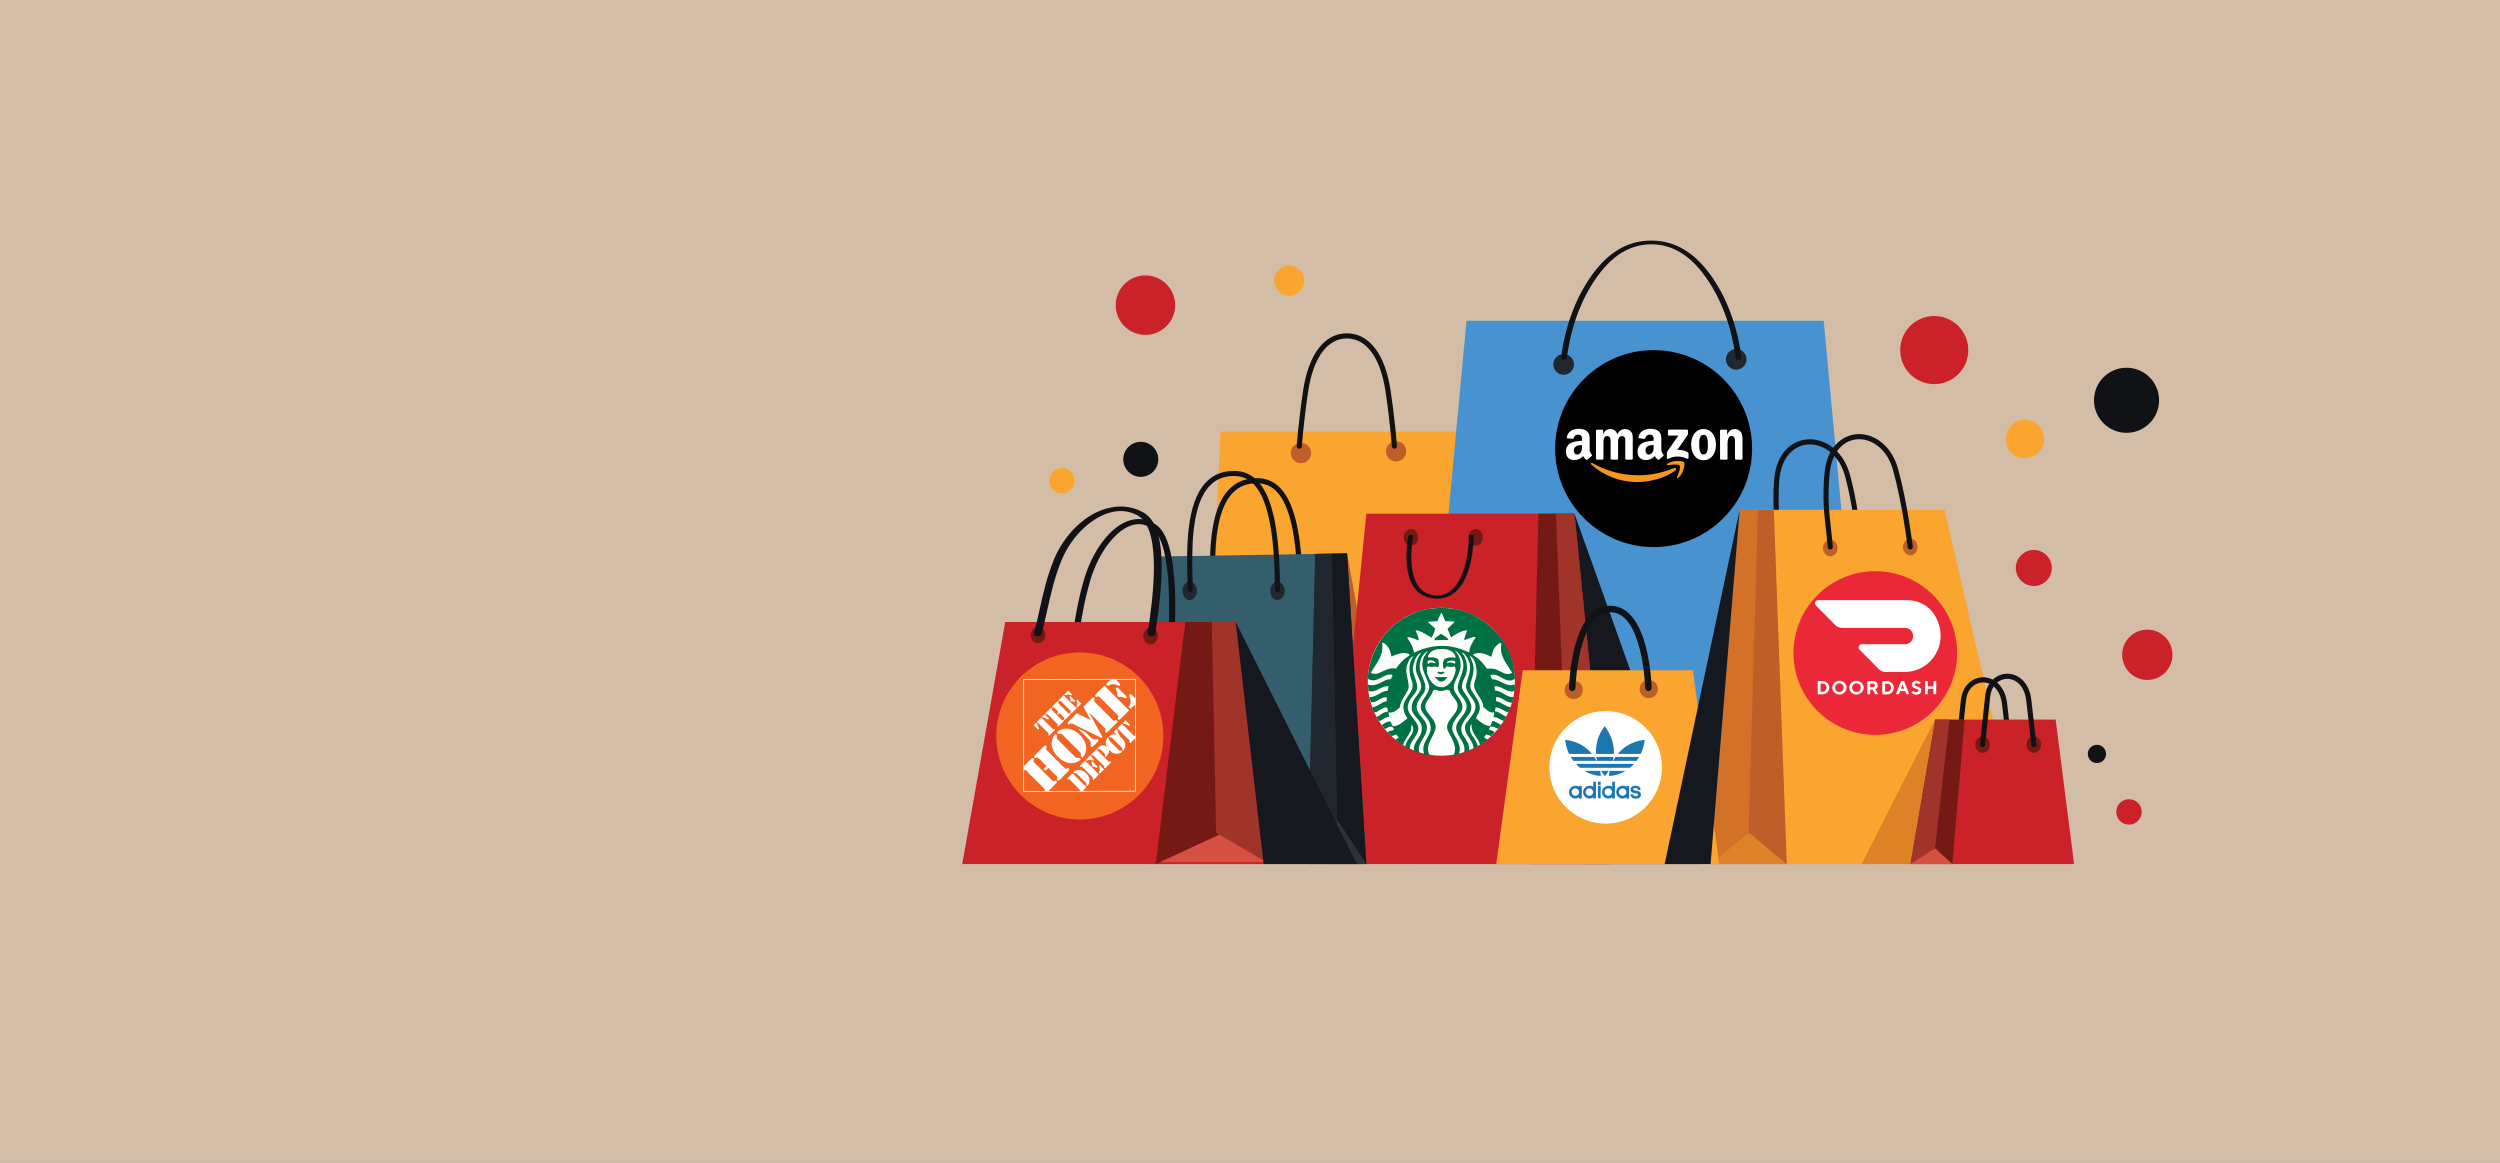 <?xml version="1.0" encoding="UTF-8"?><svg id="Layer_1" xmlns="http://www.w3.org/2000/svg" width="2347.3" height="1091.9" xmlns:xlink="http://www.w3.org/1999/xlink" viewBox="0 0 2347.3 1091.9"><rect x="0" y="0" width="2347.3" height="1091.9" fill="#808080" stroke="none"/><defs><style>.cls-1,.cls-2,.cls-3{fill:none;}.cls-4{fill:#15181e;}.cls-5{opacity:.99;}.cls-5,.cls-6,.cls-7{isolation:isolate;}.cls-8{fill:#4792cf;}.cls-9{fill:#751914;}.cls-10{fill:#21272e;}.cls-6{fill:#f7d8b8;opacity:.7;}.cls-11{fill:#f7981d;}.cls-12{fill:#f16422;}.cls-13{fill:#cb2128;}.cls-14{fill:#1c77b1;fill-rule:evenodd;}.cls-15{fill:#2c323b;}.cls-7{fill:#ea2838;}.cls-2{stroke-width:.7px;}.cls-2,.cls-3{stroke:#fff;stroke-miterlimit:10;}.cls-3{stroke-width:.67px;}.cls-16{fill:#fff;}.cls-17{fill:#101215;}.cls-18{fill:#dd8227;}.cls-19{fill:#be5e28;}.cls-20{fill:#f9a52f;}.cls-21{fill:#d65042;}.cls-22{fill:#007142;}.cls-23{fill:#a0332a;}.cls-24{fill:#d37128;}.cls-25{fill:#355e6d;}.cls-26{clip-path:url(#clippath);}</style><clipPath id="clippath"><rect class="cls-1" x="1347.62" y="629.49" width="11.47" height="4.71"/></clipPath></defs><g id="Layer_1-2"><rect class="cls-6" width="2347.3" height="1091.9"/><circle class="cls-16" cx="1506.9" cy="721.3" r="55.6"/><path class="cls-14" d="M1492.3,747.2c-1.9,0-3.5-1.6-3.5-3.5h0c0-1.9,1.6-3.5,3.5-3.5h0c1.9,0,3.5,1.6,3.5,3.5h0c0,1.9-1.6,3.5-3.5,3.5h0ZM1479.1,747.2c-2,0-3.5-1.6-3.5-3.5s1.6-3.5,3.5-3.5,3.5,1.6,3.5,3.5-1.6,3.5-3.5,3.5h0ZM1523.5,747.2c-2,0-3.5-1.6-3.5-3.5s1.6-3.5,3.5-3.5,3.5,1.6,3.5,3.5-1.6,3.5-3.5,3.5h0ZM1510.1,747.2c-1.9,0-3.5-1.6-3.5-3.5h0c0-1.9,1.6-3.5,3.5-3.5h0c2,0,3.5,1.6,3.5,3.5h0c0,1.9-1.6,3.5-3.5,3.5h0ZM1495.9,748.6c-1,.8-2.3,1.2-3.5,1.2-3.3,0-6-2.7-6-6s2.7-6,6-6,2.5.4,3.5,1.2v-5h2.6v15.7h-2.6v-1.1h0ZM1537.8,741.6c-.1-1-.9-1.7-2.2-1.7s-2.1.2-2.1,1.1c0,1.3,2.2,1.4,2.7,1.4,3.5.3,4.5,1.9,4.5,3.7s-.7,2.3-1.6,3c-.8.6-2.5.8-3.5.8-2.3,0-4.6-1.3-4.9-4.1h2.6c.1,1.3,1.5,1.8,2.3,1.8,1.4,0,2.5-.6,2.5-1.3,0-1.1-1-1.4-2.6-1.5-.9,0-2.5-.4-3.2-1-.8-.6-1.4-1.3-1.4-2.4,0-2.1,1.6-3.7,4.8-3.7,2.7,0,4.7,1.6,4.7,3.9h-2.6ZM1482.6,748.6c-1,.8-2.3,1.2-3.5,1.2-3.3,0-6-2.7-6-6s2.7-6,6-6,2.5.4,3.5,1.2v-1.1h2.6v11.9h-2.6v-1.2h0ZM1502.9,736.9v-3h-2.6v3h2.6ZM1502.9,749.6v-11.9h-2.6v11.9h2.6ZM1527,748.6c-1,.7-2.2,1.2-3.5,1.2-3.3,0-6-2.7-6-6s2.7-6,6-6,2.6.4,3.5,1.2v-1.1h2.6v11.9h-2.6v-1.1h0v-.1h0ZM1513.7,748.6c-1,.7-2.2,1.2-3.5,1.2-3.3,0-6-2.7-6-6s2.7-6,6-6,2.6.4,3.5,1.2v-5h2.6v15.7h-2.6v-1.1h0Z"/><path class="cls-14" d="M1515.3,707.9c.4-8.3-2-17.3-8.6-26.1-6.4,8.3-8.7,17.6-8.1,26.1h16.7Z"/><path class="cls-14" d="M1499.5,714.4c-.3-1.2-.5-2.5-.7-3.7h16.2c-.2,1.2-.4,2.5-.7,3.7h-14.8Z"/><path class="cls-14" d="M1503.3,723.8c1,1.7,2.2,3.4,3.6,4.9,1.3-1.5,2.5-3.1,3.6-4.9h-7.2Z"/><path class="cls-14" d="M1540.5,707.9c1.9-3.9,3.2-8.3,3.8-13.2-11,.9-19.6,6.3-25.4,13.2h21.6Z"/><path class="cls-14" d="M1539,710.7c-.8,1.3-1.6,2.5-2.4,3.7h-22c.7-1.3,1.4-2.6,2.2-3.7h22.2Z"/><path class="cls-14" d="M1530.4,720.9c1.4-1.1,2.7-2.4,3.9-3.7h-54.7c1.2,1.3,2.6,2.6,4,3.7h46.8,0Z"/><path class="cls-14" d="M1511.3,723.8c-.3,1.6-.5,3.2-.6,4.8,5.2-.2,10.7-1.8,15.6-4.8h-15Z"/><path class="cls-14" d="M1474.7,710.7c.8,1.3,1.6,2.5,2.5,3.7h21.9c-.6-1.3-1.4-2.5-2.2-3.7h-22.2Z"/><path class="cls-14" d="M1487.5,723.8c4.9,2.9,10.3,4.5,15.5,4.8,0-1.6-.2-3.2-.5-4.8h-15Z"/><path class="cls-14" d="M1494.8,707.9c-5.7-6.9-14.3-12.3-25.3-13.2.6,4.6,1.8,9,3.7,13.2h21.6Z"/></g><polygon class="cls-20" points="1412.54 805.47 1127.46 805.47 1146.02 405.2 1393.97 405.2 1412.54 805.47"/><polygon class="cls-19" points="1264.75 519.62 1220.86 624.95 1300.83 634.94 1279.48 599.62 1264.75 519.62"/><path class="cls-19" d="M1231.06,425.37c0,5.27-4.27,9.54-9.54,9.54s-9.54-4.27-9.54-9.54,4.27-9.54,9.54-9.54,9.54,4.27,9.54,9.54"/><path class="cls-19" d="M1320.36,423.77c0,5.27-4.27,9.54-9.54,9.54s-9.54-4.27-9.54-9.54,4.27-9.54,9.54-9.54,9.54,4.27,9.54,9.54"/><path class="cls-17" d="M1309.22,421.38c-1.26,0-2.32-.98-2.4-2.25-.01-.21-1.49-21.86-5.93-51.61-4.72-31.61-17.95-49.75-36.31-49.75s-31.59,18.13-36.31,49.75c-4.44,29.75-5.92,51.39-5.93,51.6-.09,1.33-1.24,2.33-2.57,2.24s-2.33-1.24-2.24-2.57c.01-.22,1.51-22.04,5.97-51.99,5.11-34.23,20.08-53.85,41.08-53.85s35.97,19.63,41.08,53.85c4.47,29.96,5.96,51.78,5.97,51.99.09,1.33-.92,2.48-2.24,2.57h-.16"/><polygon class="cls-8" points="1759.97 811.27 1329.28 811.27 1376.96 301.13 1712.3 301.13 1759.97 811.27"/><polygon class="cls-4" points="1478.3 482.31 1595.62 811.27 1486.1 811.27 1478.3 482.31"/><path class="cls-10" d="M1477.84,342.19c0,5.35-4.34,9.69-9.69,9.69s-9.69-4.34-9.69-9.69,4.34-9.69,9.69-9.69,9.69,4.34,9.69,9.69"/><path class="cls-10" d="M1639.86,337.39c0,5.35-4.34,9.69-9.69,9.69s-9.69-4.34-9.69-9.69,4.34-9.69,9.69-9.69,9.69,4.34,9.69,9.69"/><path class="cls-17" d="M1632.35,337.95c-1.44,0-2.65-.73-2.73-1.67-.03-.34-3.04-34.74-21.68-66.2-16.22-27.38-35.04-40.68-57.53-40.68s-41.31,13.31-57.53,40.68c-18.64,31.46-21.65,65.86-21.68,66.2-.08.97-1.34,1.72-2.88,1.67-1.51-.05-2.67-.88-2.59-1.85.03-.35,3.08-35.28,22.03-67.27,17.12-28.9,37.61-42.95,62.64-42.95s45.51,14.05,62.64,42.95c18.95,31.99,22,66.92,22.03,67.27.08.97-1.08,1.8-2.59,1.85h-.15"/><polygon class="cls-13" points="1511.25 811.27 1249.94 811.27 1282.88 482.31 1478.3 482.31 1511.25 811.27"/><polygon class="cls-9" points="1478.3 482.31 1444.49 482.31 1436.69 811.27 1511.25 811.27 1478.3 482.31"/><polygon class="cls-23" points="1460.96 482.31 1472.38 781.65 1511.25 811.27 1478.3 482.31 1460.96 482.31"/><polygon class="cls-21" points="1472.38 781.65 1436.69 811.27 1511.25 811.27 1472.38 781.65"/><path class="cls-9" d="M1331.64,504.52c0,4.31-3.06,7.8-6.83,7.8s-6.83-3.49-6.83-7.8,3.06-7.8,6.83-7.8,6.83,3.49,6.83,7.8"/><path class="cls-9" d="M1392.33,504.52c0,4.31-3.06,7.8-6.83,7.8s-6.83-3.49-6.83-7.8,3.06-7.8,6.83-7.8,6.83,3.49,6.83,7.8"/><path class="cls-17" d="M1349.4,562.1c-1.58,0-3.21-.12-4.88-.38-32.64-4.9-22.66-56.18-22.22-58.36.16-.79,1.29-1.35,2.53-1.25s2.11.83,1.95,1.62c-.03.13-2.6,13.08-1.37,26.4,1.1,11.91,5.48,26.57,20.14,28.77,4.84.73,9.07.13,12.92-1.83,16.39-8.32,20.72-38.65,20.72-53.53,0-.8,1.01-1.45,2.26-1.45s2.26.65,2.26,1.45c0,1.81-.25,44.54-22.43,55.8-3.61,1.83-7.59,2.75-11.89,2.75"/><path class="cls-17" d="M1220.86,562.99c-1.33,0-2.41-1.08-2.41-2.41,0-95.75-22-106.82-38.55-106.82-9.2,0-16.52,2.93-22.4,8.95-18,18.44-16.96,61.25-16.34,86.82.1,4.23.19,7.89.19,11.05,0,1.33-1.08,2.41-2.41,2.41s-2.41-1.08-2.41-2.41c0-3.1-.09-6.73-.19-10.93-.64-26.34-1.7-70.42,17.71-90.31,6.74-6.9,15.43-10.4,25.85-10.4,13.91,0,24.1,7.56,31.16,23.11,8.22,18.11,12.21,47.07,12.21,88.53,0,1.33-1.08,2.41-2.41,2.41"/><polygon class="cls-25" points="1077.13 811.27 1086.27 522.55 1264.75 519.62 1282.88 811.27 1077.13 811.27"/><polygon class="cls-15" points="1264.75 519.62 1234.9 520.11 1227.97 811.27 1282.88 811.27 1264.75 519.62"/><polygon class="cls-10" points="1227.97 811.27 1255.43 769.51 1250.51 519.84 1234.9 520.11 1227.97 811.27"/><polygon class="cls-4" points="1250.51 519.84 1255.43 769.51 1282.88 811.27 1264.75 519.62 1250.51 519.84"/><path class="cls-10" d="M1123.8,554.77c0,4.75-3.04,8.59-6.78,8.59s-6.78-3.85-6.78-8.59,3.04-8.59,6.78-8.59,6.78,3.85,6.78,8.59"/><path class="cls-10" d="M1206.18,554.77c0,4.75-3.04,8.59-6.78,8.59s-6.78-3.85-6.78-8.59,3.04-8.59,6.78-8.59,6.78,3.85,6.78,8.59"/><path class="cls-17" d="M1199.4,556.17c-1.33,0-2.41-1.08-2.41-2.41,0-95.75-22-106.82-38.55-106.82-9.2,0-16.52,2.93-22.4,8.95-18,18.44-16.96,61.25-16.34,86.83.1,4.23.19,7.89.19,11.05,0,1.33-1.08,2.41-2.41,2.41s-2.41-1.08-2.41-2.41c0-3.1-.09-6.73-.19-10.93-.64-26.34-1.7-70.42,17.71-90.31,6.74-6.9,15.43-10.4,25.85-10.4,13.91,0,24.1,7.56,31.16,23.11,8.22,18.11,12.21,47.07,12.21,88.53,0,1.33-1.08,2.41-2.41,2.41"/><path class="cls-17" d="M1750.44,544.46c-1.22,0-2.26-.92-2.39-2.15-.07-.65-7.1-65.49-15.96-96.14-6.23-21.55-22.65-30.03-35.26-28.79-11.39,1.12-24.26,10.43-26.21,33.21-2,23.38.94,51.47,3.31,74.05.65,6.22,1.27,12.09,1.71,17.22.11,1.33-.87,2.49-2.2,2.61-1.33.11-2.49-.87-2.61-2.2-.44-5.08-1.05-10.93-1.7-17.13-2.39-22.78-5.36-51.13-3.32-74.96,2.2-25.72,17.22-36.28,30.54-37.59,14.53-1.43,33.36,8.05,40.36,32.25,8.98,31.05,16.06,96.31,16.13,96.97.14,1.32-.82,2.51-2.14,2.65-.09,0-.17.01-.26.01"/><polygon class="cls-20" points="1606.1 811.27 1633.41 478.66 1825.87 478.66 1902.6 811.27 1606.1 811.27"/><polygon class="cls-19" points="1633.41 478.66 1606.1 811.27 1677.63 811.27 1665.49 478.66 1633.41 478.66"/><polygon class="cls-24" points="1641.86 781.65 1650.61 478.66 1633.41 478.66 1606.1 811.27 1641.86 781.65"/><polygon class="cls-18" points="1606.1 811.27 1641.86 781.65 1677.63 811.27 1606.1 811.27"/><path class="cls-19" d="M1725.31,514.53c0,4.31-3.06,7.8-6.83,7.8s-6.83-3.49-6.83-7.8,3.06-7.8,6.83-7.8,6.83,3.49,6.83,7.8"/><path class="cls-19" d="M1800.41,513.55c0,4.31-3.06,7.8-6.83,7.8s-6.83-3.49-6.83-7.8,3.06-7.8,6.83-7.8,6.83,3.49,6.83,7.8"/><path class="cls-17" d="M1793.58,515.96c-1.2,0-2.24-.9-2.39-2.12-.05-.42-5.17-41.9-13.8-72.57-6.03-21.45-21.91-29.96-34.08-28.79-11.11,1.06-23.66,10.35-25.56,33.21-1.85,22.19-.34,35.48,1.42,50.88.6,5.27,1.22,10.72,1.73,16.78.11,1.33-.87,2.49-2.2,2.6-1.33.1-2.49-.87-2.6-2.2-.5-5.98-1.11-11.4-1.71-16.63-1.71-15-3.32-29.16-1.43-51.82,2.15-25.82,16.86-36.36,29.91-37.61,14.13-1.36,32.4,8.17,39.18,32.28,8.73,31.03,13.89,72.87,13.94,73.29.16,1.32-.78,2.52-2.1,2.68-.1.01-.2.02-.3.02"/><polygon class="cls-20" points="1614.27 811.27 1404.84 811.27 1429.69 629.35 1589.42 629.35 1614.27 811.27"/><path class="cls-19" d="M1486.19,647.76c0,4.74-3.84,8.58-8.58,8.58s-8.58-3.84-8.58-8.58,3.84-8.58,8.58-8.58,8.58,3.84,8.58,8.58"/><path class="cls-19" d="M1556.63,646.96c0,4.74-3.84,8.58-8.58,8.58s-8.58-3.84-8.58-8.58,3.84-8.58,8.58-8.58,8.58,3.84,8.58,8.58"/><path class="cls-17" d="M1547.73,648.9c-1.64,0-3-1.31-3.04-2.96-.02-.71-2.22-71.09-32.73-71.09s-32.71,70.38-32.73,71.09c-.04,1.65-1.4,2.96-3.04,2.96h-.08c-1.68-.04-3-1.44-2.96-3.12.08-3.15,2.42-77.02,38.81-77.02s38.73,73.87,38.81,77.02c.04,1.68-1.28,3.08-2.96,3.12h-.08"/><path class="cls-17" d="M1886.91,704.87c-1.21,0-2.25-.91-2.39-2.14-.02-.19-2.12-18.73-4.77-41.61-1.63-14.1-10.15-20.39-17.78-20.38-7.03,0-14.72,5.19-16.03,16.75-2.87,25.27-4.73,45-4.75,45.2-.13,1.32-1.3,2.3-2.63,2.17s-2.3-1.3-2.17-2.63c.02-.2,1.89-19.97,4.76-45.29,1.64-14.43,11.94-21.02,20.81-21.03h.02c9.8,0,20.57,7.62,22.55,24.65,2.65,22.89,4.75,41.44,4.77,41.62.15,1.32-.8,2.52-2.12,2.67-.09.01-.18.02-.27.02"/><polygon class="cls-13" points="1947.42 811.27 1823.74 811.27 1839.92 675.63 1930.09 675.63 1947.42 811.27"/><path class="cls-9" d="M1868.35,699.08c0,4.31-3.06,7.8-6.83,7.8s-6.83-3.49-6.83-7.8,3.06-7.8,6.83-7.8,6.83,3.49,6.83,7.8"/><path class="cls-9" d="M1916.47,699.08c0,4.31-3.06,7.8-6.83,7.8s-6.83-3.49-6.83-7.8,3.06-7.8,6.83-7.8,6.83,3.49,6.83,7.8"/><polygon class="cls-9" points="1844.66 675.63 1816.81 675.63 1793.58 811.27 1833.1 811.27 1844.66 675.63"/><polygon class="cls-23" points="1816.81 675.63 1830.5 675.63 1816.81 796.46 1793.58 811.27 1816.81 675.63"/><polygon class="cls-21" points="1816.81 796.46 1793.58 811.27 1833.1 811.27 1816.81 796.46"/><path class="cls-17" d="M1909.64,701.49c-1.21,0-2.25-.91-2.39-2.14-.02-.19-2.11-18.73-4.77-41.61-1.63-14.08-10.09-20.38-17.76-20.38h-.02c-7.03,0-14.72,5.19-16.03,16.75-2.87,25.27-4.73,45-4.75,45.2-.12,1.33-1.31,2.31-2.63,2.17-1.32-.12-2.3-1.3-2.17-2.63.02-.2,1.89-19.97,4.76-45.29,1.64-14.43,11.94-21.02,20.81-21.03h.02c9.8,0,20.57,7.62,22.55,24.65,2.65,22.89,4.75,41.44,4.77,41.62.15,1.32-.8,2.52-2.12,2.67-.09.01-.18.02-.27.02"/><path class="cls-17" d="M1097.71,627.36h-.26c-1.63-.12-2.84-1.29-2.69-2.61,4.1-37.74,6.8-113.02-12.29-127.76-5.66-4.37-11.76-5.81-18.16-4.27-15.92,3.82-32.58,25.15-40.52,51.86-5.65,19.02-8.55,37.06-11.36,54.5-1.36,8.43-2.64,16.4-4.2,24.31-.26,1.31-1.78,2.21-3.4,2s-2.72-1.45-2.46-2.76c1.54-7.84,2.82-15.77,4.17-24.17,2.83-17.57,5.75-35.74,11.47-55.01,7.11-23.93,23.65-50.32,44.6-55.35,8.45-2.02,16.72-.16,23.92,5.4,25.91,20.01,14.61,127.12,14.11,131.67-.14,1.25-1.43,2.2-2.95,2.2"/><polygon class="cls-13" points="903.45 811.27 943.84 583.99 1161.24 583.99 1187.59 811.27 903.45 811.27"/><polygon class="cls-21" points="1112.52 586.12 1090.72 809.47 1187.59 809.47 1157.87 586.12 1112.52 586.12"/><polygon class="cls-9" points="1141.64 583.99 1146.78 782.74 1085.16 811.27 1112.89 583.99 1141.64 583.99"/><polygon class="cls-23" points="1141.84 781.94 1190.81 810.47 1160.76 583.19 1137.76 583.19 1141.84 781.94"/><path class="cls-9" d="M981.56,596.26c0,4.31-3.06,7.8-6.83,7.8s-6.83-3.49-6.83-7.8,3.06-7.8,6.83-7.8,6.83,3.49,6.83,7.8"/><path class="cls-9" d="M1087.18,597.06c0,4.31-3.06,7.8-6.83,7.8s-6.83-3.49-6.83-7.8,3.06-7.8,6.83-7.8,6.83,3.49,6.83,7.8"/><path class="cls-17" d="M974.34,597.33c-.19,0-.38,0-.57-.03-1.97-.18-3.31-1.27-3-2.42,1.91-6.98,3.49-14.16,5.17-21.75,3.43-15.57,6.98-31.68,13.89-48.4,8.66-20.94,28.81-44.04,54.33-48.44,10.29-1.77,20.37-.14,29.14,4.73,23.29,12.92,18.9,64.45,11.53,113.15l-.19,1.24c-.18,1.16-1.94,2.02-3.92,1.92-1.99-.1-3.46-1.13-3.28-2.29l.19-1.24c3.99-26.38,14.59-96.46-9.31-109.72-6.89-3.82-14.33-5.08-22.12-3.74-19.4,3.34-39.69,22.01-49.36,45.38-6.82,16.5-10.34,32.49-13.75,47.95-1.68,7.63-3.27,14.83-5.2,21.88-.28,1.04-1.82,1.78-3.56,1.78"/><path class="cls-13" d="M1848.07,328.69c0,17.66-14.31,31.97-31.97,31.97s-31.97-14.31-31.97-31.97,14.31-31.97,31.97-31.97,31.97,14.31,31.97,31.97"/><path class="cls-17" d="M2027.21,375.83c0,16.88-13.68,30.56-30.56,30.56s-30.56-13.68-30.56-30.56,13.68-30.56,30.56-30.56,30.56,13.68,30.56,30.56"/><path class="cls-17" d="M1977.42,707.89c0,4.73-3.84,8.57-8.57,8.57s-8.57-3.84-8.57-8.57,3.84-8.57,8.57-8.57,8.57,3.84,8.57,8.57"/><path class="cls-20" d="M1224.64,263.48c0,7.82-6.34,14.16-14.16,14.16s-14.16-6.34-14.16-14.16,6.34-14.16,14.16-14.16,14.16,6.34,14.16,14.16"/><path class="cls-20" d="M1919.23,412.2c0,9.98-8.09,18.07-18.07,18.07s-18.07-8.09-18.07-18.07,8.09-18.07,18.07-18.07,18.07,8.09,18.07,18.07"/><path class="cls-13" d="M1926.48,533.29c0,9.34-7.57,16.91-16.91,16.91s-16.91-7.57-16.91-16.91,7.57-16.91,16.91-16.91,16.91,7.57,16.91,16.91"/><path class="cls-13" d="M2010.9,762.32c0,6.6-5.35,11.95-11.95,11.95s-11.95-5.35-11.95-11.95,5.35-11.95,11.95-11.95,11.95,5.35,11.95,11.95"/><path class="cls-13" d="M2039.76,614.79c0,13.04-10.57,23.61-23.61,23.61s-23.61-10.57-23.61-23.61,10.57-23.61,23.61-23.61,23.61,10.57,23.61,23.61"/><path class="cls-13" d="M1103.39,286.53c0,15.42-12.5,27.92-27.92,27.92s-27.92-12.5-27.92-27.92,12.5-27.92,27.92-27.92,27.92,12.5,27.92,27.92"/><path class="cls-20" d="M1009.11,451.35c0,6.61-5.35,11.96-11.96,11.96s-11.96-5.35-11.96-11.96,5.35-11.96,11.96-11.96,11.96,5.35,11.96,11.96"/><path class="cls-17" d="M1087.53,431.28c0,9.08-7.36,16.44-16.44,16.44s-16.44-7.36-16.44-16.44,7.36-16.44,16.44-16.44,16.44,7.36,16.44,16.44"/><polygon class="cls-4" points="1160.21 583.99 1274.04 811.27 1186.45 811.27 1160.21 583.99"/><polygon class="cls-4" points="1633.41 478.66 1562.97 811.27 1606.1 811.27 1633.41 478.66"/><polygon class="cls-18" points="1816.81 675.63 1747.86 811.27 1793.58 811.27 1816.81 675.63"/><path class="cls-16" d="M1560.44,720.46c0,29.18-23.66,52.84-52.84,52.84s-52.84-23.65-52.84-52.84,23.66-52.84,52.84-52.84,52.84,23.65,52.84,52.84"/><path class="cls-12" d="M935.42,690.99c0-43.33,35.12-78.45,78.45-78.45s78.45,35.12,78.45,78.45-35.12,78.45-78.45,78.45-78.45-35.12-78.45-78.45"/><rect class="cls-16" x="961.1" y="637.97" width="104.88" height="104.88"/><path class="cls-12" d="M961.1,637.97h65.81c5.3,0,10.6-.01,15.88.01-1.46,1.49-2.96,2.96-4.44,4.45.58.62,1.2,1.19,1.78,1.79,1.34-.93,2.86-1.66,4.52-1.78,1.49-.15,2.98.23,4.35.83.52.22,1,.57,1.59.63.57-.03,1-.54,1.2-1.05.16-.35.01-.77-.26-1.02-1.28-1.29-2.57-2.55-3.83-3.84,6.1-.03,12.2,0,18.29-.01,0,5.95.01,11.91,0,17.86-1.26-1.23-2.48-2.49-3.72-3.72-.33-.34-.87-.52-1.32-.31-.3.14-.58.37-.72.69-.17.64.12,1.27.37,1.84.77,1.63,1.11,3.47.88,5.27-.15,1.22-.6,2.42-1.26,3.47-.18.25-.34.52-.5.78.64.55,1.18,1.21,1.83,1.75,1.45-1.5,2.95-2.96,4.43-4.45,0,9.95.01,19.89,0,29.84-.29.1-.61.3-.9.15-.4-.25-.69-.63-1.02-.95-3.57-3.55-7.1-7.13-10.68-10.66-1.42,1.42-2.82,2.85-4.26,4.24.76.86,1.61,1.62,2.4,2.44,2.86,2.86,5.73,5.73,8.6,8.59.24.25.53.47.66.8.04.36-.21.67-.31,1-.14.39.17.85.57.86.36.07.67-.18.9-.42,1.34-1.35,2.7-2.7,4.04-4.04v49.84h-49.85c1.28-1.28,2.56-2.54,3.83-3.82-4.35-4.34-8.69-8.68-13.03-13.03-1.42,1.37-2.79,2.79-4.2,4.16-.3.31-.63.61-.77,1.02-.07.41.31.79.7.82.35-.04.65-.28,1-.35.31-.02.55.22.77.42,2.58,2.6,5.17,5.18,7.75,7.76.65.68,1.35,1.3,1.96,2,.28.31.09.7-.07,1.01h-29.81l7.04-7.04c.44-.42.89-.9.96-1.54.1-.74-.65-1.48-1.39-1.32-.62.12-1.12.61-1.76.61-.41-.03-.72-.33-.99-.59-5.61-5.6-11.2-11.2-16.8-16.8-.37-.37-.83-.74-.96-1.28-.02-.64.43-1.16.6-1.74.21-.74-.48-1.54-1.23-1.49-.52.03-.98.33-1.33.69-2.42,2.46-4.89,4.88-7.31,7.34-.01-27.24,0-54.48,0-81.72"/><path class="cls-16" d="M1036.75,644.02c.1-.11.28-.21.37-.04,7.68,7.67,15.35,15.34,23.02,23.02-2.69,2.69-5.39,5.39-8.07,8.08-.35.33-.78.61-1.27.64-.67.06-1.34-.55-1.29-1.23.02-.67.59-1.19.61-1.87.02-.43-.31-.75-.58-1.05-5.69-5.68-11.38-11.38-17.07-17.07-.32-.31-.67-.69-1.16-.66-.72.01-1.26.67-1.98.59-.42.01-.76-.32-.97-.66-.29-.59-.02-1.31.41-1.75,2.67-2.67,5.33-5.33,7.98-8M1047.81,646.26c.22-.41.64-.78,1.13-.72.55.04.95.5,1.31.86,2.2,2.21,4.4,4.42,6.61,6.62.42.41.91.8,1.01,1.41.06.63-.52,1.19-1.12,1.26-.51.01-.97-.26-1.41-.51-.94-.55-1.99-.99-3.11-.94-.57-.01-1.12.22-1.64.45-.61-.65-1.3-1.23-1.87-1.91.18-.5.41-.97.44-1.5.08-1.2-.41-2.35-1.01-3.35-.31-.5-.55-1.11-.34-1.68M999.27,652.09c1.19-1.26,2.45-2.43,3.63-3.68,1.13,1.1,2.24,2.21,3.35,3.33.36.35.03.95-.37,1.09-.34.04-.64-.19-.95-.3-1.19-.58-2.67-.65-3.85-.01-.31.13-.56.4-.89.45-.33-.26-.61-.59-.91-.88M998.53,652.8c1.62,1.56,3.18,3.18,4.78,4.76,2.5,2.49,4.99,5,7.5,7.49-1.43,1.45-2.87,2.89-4.32,4.32-.3.33-.89.47-1.18.07-.35-.37.03-.84.14-1.22.13-.29-.1-.54-.29-.74-2.88-2.87-5.76-5.75-8.63-8.64-.26-.24-.48-.54-.8-.7-.44-.1-.78.3-1.21.32-.33-.03-.64-.36-.59-.71.02-.26.18-.5.36-.68,1.41-1.42,2.84-2.82,4.24-4.26M1004.27,654.56c-.14-.36.11-.8.5-.86.29-.04.52.18.72.36,1.19,1.19,2.38,2.39,3.58,3.57.21.23.51.44.53.78.04.34-.29.67-.64.64-.46,0-.82-.36-1.23-.52-.62-.29-1.37-.31-1.97.02-.32-.32-.64-.65-.97-.95.14-.48.28-1,.15-1.51-.09-.57-.48-1.01-.66-1.54M1025.37,655.42c.3-.3.67-.52,1.09-.57.74-.11,1.51.61,1.37,1.35-.1.66-.65,1.19-.61,1.88.11.48.51.81.83,1.16,5.63,5.62,11.26,11.22,16.86,16.85.31.28.62.64,1.06.64.66,0,1.17-.5,1.8-.61.73-.12,1.44.6,1.35,1.32-.04.5-.34.92-.68,1.27-2.83,2.82-5.65,5.66-8.48,8.48-.36.36-.83.69-1.37.69-.6.03-1.17-.47-1.24-1.06-.08-.77.64-1.34.62-2.11-.03-.36-.29-.66-.53-.93-4.95-4.93-9.88-9.88-14.82-14.81,4.09,7.59,8.21,15.15,12.29,22.74.07.11.12.23.18.36-.3.27-.58.57-.87.87-8.18-4.03-16.36-8.11-24.53-12.15-1.29-.64-2.57-1.39-4.02-1.56-.48-.07-.82.33-1.17.58-.36.29-.85.46-1.3.32-.54-.24-.91-.88-.75-1.47.11-.4.39-.73.67-1.01,2.64-2.63,5.28-5.27,7.92-7.9,4.12,2.02,8.25,3.99,12.38,6,.13.1.27.2.4.33.07-.08.12-.15.19-.23l-.15.02c-2.17-4.13-4.45-8.21-6.62-12.34,2.73-2.71,5.43-5.43,8.15-8.14M1010.9,657.28c.2-.36.76-.41,1.02-.1,1.11,1.12,2.25,2.25,3.37,3.37-1.25,1.27-2.52,2.53-3.79,3.78-.29-.33-.67-.59-.89-.98.36-.62.75-1.24.85-1.97.19-1,.02-2.06-.41-2.98-.12-.35-.39-.76-.15-1.11M992.41,658.93c.22-.23.46-.47.78-.55.32-.07.72.13.76.48.08.39-.21.71-.29,1.08-.04.3.2.51.37.71,2.94,2.94,5.87,5.88,8.81,8.81.2.19.41.42.69.48.35-.03.65-.26.99-.34.42-.04.8.41.67.8-.05.3-.29.52-.48.73-1.43,1.43-2.86,2.86-4.3,4.28-.25.25-.58.52-.96.43-.21-.09-.39-.25-.46-.46-.11-.48.41-.88.29-1.37-.11-.19-.26-.33-.41-.48-1.34-1.33-2.68-2.69-4.03-4.02-.47.48-.95.96-1.43,1.43-.33-.32-.66-.64-.97-.98.48-.47.96-.96,1.44-1.43-1.19-1.17-2.37-2.36-3.55-3.54-.25-.24-.47-.51-.77-.68-.54-.18-1.06.58-1.57.16-.42-.3-.29-.89.06-1.2,1.44-1.47,2.91-2.9,4.35-4.35"/><path class="cls-16" d="M986.77,664.65c.33-.21.83-.08.98.3.15.45-.25.84-.26,1.28-.01.23.18.4.32.55,3.05,3.05,6.09,6.1,9.14,9.14.55.59,1.26-.43,1.85.01.39.31.25.91-.08,1.2-1.43,1.44-2.87,2.86-4.3,4.31-.23.22-.46.48-.78.58-.35.1-.78-.12-.83-.5-.07-.44.33-.78.31-1.21-.06-.19-.18-.34-.31-.48-2.89-2.88-5.77-5.76-8.65-8.65-.28-.25-.51-.57-.87-.7-.4-.02-.73.28-1.11.32-.33.01-.62-.29-.63-.61-.03-.34.21-.62.44-.85,1.43-1.43,2.86-2.86,4.28-4.3.15-.14.3-.29.48-.4M978.81,672.52c.66-.64,1.3-1.3,1.96-1.95,1.16,1.12,2.29,2.29,3.45,3.43.2.22.44.42.55.7.13.54-.48,1.13-1.02.89-.54-.24-.97-.67-1.49-.96-.87-.54-1.88-.88-2.92-.76-.3-.31-.63-.6-.89-.93.09-.18.23-.3.36-.43M974.01,677.33c1.23-1.21,2.45-2.43,3.67-3.66,2.31,2.33,4.63,4.65,6.96,6.96,1.28,1.27,2.52,2.56,3.81,3.8.36.41.85.07,1.24-.08.4-.18.86.18.85.59,0,.29-.17.53-.35.73-1.5,1.49-2.97,2.97-4.46,4.46-.21.21-.47.42-.78.4-.34.03-.67-.3-.64-.63.02-.35.3-.64.3-.99.02-.3-.23-.48-.41-.68-3.51-3.49-6.99-7.02-10.52-10.5.11-.14.21-.28.33-.41M1056.67,676.25c1.37,1.34,2.72,2.7,4.06,4.06.43.41.12,1.22-.45,1.31-.53.08-.94-.34-1.34-.62-1.09-.75-2.38-1.45-3.74-1.22-.36-.33-.72-.67-1.01-1.06.85-.82,1.66-1.65,2.49-2.48M972.89,678.48c.41.15.66.62.99.9-.18,1.28.43,2.48,1.15,3.48.21.32.46.62.59.98.14.48-.33.99-.82.94-.28,0-.46-.23-.64-.4-1.2-1.21-2.41-2.4-3.61-3.61.79-.75,1.53-1.55,2.33-2.29M997.39,684.69c2.19-.71,4.57-.78,6.83-.32,3.83.82,7.22,3.06,9.93,5.85,2.65,2.69,4.77,6.06,5.48,9.81.4,2.06.31,4.22-.29,6.23-.58,1.99-1.64,3.83-2.97,5.42-.57-.61-1.2-1.17-1.75-1.78,0-.3.19-.55.24-.84.3-.97,0-2.06-.74-2.76-5.44-5.45-10.9-10.9-16.34-16.36-.5-.51-1.12-.91-1.84-.97-.58-.08-1.16.13-1.71.33-.22.12-.36-.15-.51-.26-.44-.47-.93-.9-1.37-1.39,0-.03-.01-.1-.01-.13,1.46-1.26,3.18-2.24,5.03-2.83M1012.24,684.09c.51.16.97.42,1.44.66,1.77.86,3.53,1.75,5.32,2.62.15.08.3.2.43.32,1.5,1.52,3.01,3.02,4.52,4.53.82.87,1.83,1.54,2.95,1.96.78.3,1.66.3,2.45.02.4-.13.83-.29,1.24-.15.43.18.72.58.76,1.04-.03.61-.42,1.11-.83,1.53-1.35,1.37-2.71,2.72-4.07,4.06-.36.33-.78.67-1.29.73-.73.11-1.44-.66-1.22-1.37.21-.72.5-1.44.37-2.19-.18-1.26-.89-2.37-1.69-3.33-2.98-3-5.98-5.98-8.98-8.99-.46-.48-.97-.92-1.41-1.44M1045.83,687.08c.83-.83,1.66-1.65,2.49-2.49.36.3.68.65,1.02.98-.14,1.1.23,2.19.8,3.12.3.53.73.98.99,1.53.14.26.04.56-.06.83,1.39.94,2.6,2.12,3.58,3.48,1.11,1.57,1.89,3.45,1.85,5.41.01,1.86-.79,3.65-1.97,5.06-.32-.33-.69-.63-.97-1,.06-.41.25-.8.15-1.21-.11-.53-.52-.9-.88-1.27-2.91-2.9-5.8-5.79-8.7-8.69-.29-.29-.63-.55-1.04-.58-.38-.04-.77.07-1.12.19-.34-.32-.68-.66-1.01-.99,1.46-1.26,3.37-2.06,5.32-1.96.75-.02,1.48.15,2.2.32-.88-.91-1.82-1.77-2.67-2.71M988.19,693.55c.61-1.69,1.56-3.23,2.7-4.6.56.57,1.16,1.12,1.71,1.71.11.35-.18.68-.23,1.04-.29.95.09,1.98.78,2.67,5.35,5.36,10.72,10.72,16.08,16.08.52.56,1.15,1.09,1.94,1.21.7.11,1.4-.13,2.05-.37.59.59,1.19,1.18,1.78,1.77-1.3,1.13-2.81,2.03-4.42,2.65-2.42.94-5.13,1.09-7.68.53-3.87-.85-7.27-3.17-9.99-6-2.51-2.63-4.54-5.86-5.25-9.46-.48-2.39-.33-4.92.53-7.21M1038.25,696.73c.13-1.67.87-3.27,1.97-4.53.32.33.66.66.99.99-.12.4-.31.82-.2,1.23.07.37.32.67.58.94,2.91,2.9,5.79,5.8,8.7,8.7.34.33.67.73,1.16.86.44.12.89-.03,1.32-.17.33.33.67.66.99,1.01-1.39,1.15-3.12,1.95-4.95,1.95-1.77.08-3.51-.55-4.99-1.48-1.07-.68-2.05-1.51-2.86-2.47.39,1.29.3,2.73-.31,3.94-.59,1.19-1.52,2.16-2.43,3.09-.33-.33-.67-.67-1.01-1,.29-.46.47-1.01.3-1.55-.21-.55-.66-.95-1.06-1.37-.82-.83-1.64-1.66-2.47-2.48-.48-.45-1-.97-1.7-1.01-.41-.04-.77.17-1.11.36-.34-.33-.67-.67-1.01-1,1.32-1.33,2.83-2.71,4.77-2.95,1.59-.26,3.18.42,4.31,1.51-.7-1.41-1.14-3-.99-4.59M980.2,700.58c.33-.32.76-.56,1.22-.59.76-.04,1.45.75,1.24,1.49-.16.56-.57,1.06-.59,1.66.04.53.48.9.84,1.26l16.96,16.96c.26.25.56.51.94.54.64,0,1.13-.47,1.74-.62.73-.14,1.45.52,1.42,1.24-.02.5-.3.95-.64,1.3l-8.54,8.54c-.37.36-.84.68-1.38.68-.66.02-1.28-.61-1.22-1.28.07-.66.62-1.19.63-1.87-.02-.41-.34-.72-.6-1-2.53-2.54-5.08-5.07-7.6-7.6-.1-.08-.23-.3-.37-.14-.88.85-1.73,1.74-2.61,2.59-.59-.59-1.19-1.19-1.78-1.79.85-.89,1.73-1.77,2.62-2.62,0-.04.01-.14.01-.19-2.39-2.35-4.74-4.72-7.12-7.09-.36-.34-.71-.77-1.21-.89-.69-.04-1.23.5-1.88.62-.84.14-1.6-.8-1.31-1.59.14-.55.58-.95.97-1.32,2.75-2.76,5.52-5.51,8.26-8.27M1029.37,703.55c1.32,1.23,2.57,2.55,3.87,3.82,2.47,2.48,4.94,4.96,7.42,7.43.18.14.34.34.57.39.47.04.85-.42,1.32-.33.29.1.55.38.52.69,0,.43-.36.73-.63,1.01-1.55,1.53-3.08,3.08-4.64,4.61-.34.37-.98.19-1.19-.23-.31-.52.53-1.07.09-1.54-3.2-3.18-6.39-6.38-9.57-9.57-.23-.21-.43-.47-.7-.62-.47-.13-.85.26-1.29.32-.34-.03-.67-.33-.65-.68-.03-.39.25-.68.5-.94,1.47-1.45,2.93-2.92,4.38-4.37M1019.55,713.36c1.31-1.29,2.59-2.62,3.92-3.89,1.18,1.19,2.37,2.37,3.55,3.56.4.39-.02.97-.43,1.15-.29.03-.55-.14-.8-.25-1.01-.5-2.18-.74-3.29-.45-.7.14-1.32.54-1.94.9-.33-.34-.66-.68-1-1.01M1014.2,718.73c1.52-1.54,3.06-3.05,4.58-4.58,2.47,2.43,4.9,4.91,7.38,7.35,1.89,1.88,3.77,3.79,5.67,5.66-1.48,1.52-2.99,3-4.47,4.5-.21.23-.51.36-.78.48-.28-.1-.62-.2-.71-.51-.16-.52.37-.93.31-1.43-.22-.43-.61-.74-.94-1.08l-8.03-8.03c-.47-.44-.87-.97-1.43-1.3-.56-.11-1.07.6-1.61.22-.46-.3-.33-.96.02-1.29M1024.88,716c-.18-.45.24-.98.72-.9.22.06.38.2.54.35,1.16,1.17,2.32,2.31,3.47,3.48.37.39.86.72,1.01,1.27-.14.24-.3.57-.63.61-.54.06-.94-.37-1.42-.55-.67-.33-1.46-.33-2.13.01-.35-.35-.69-.71-1.05-1.05.24-.52.35-1.11.18-1.66-.13-.56-.51-1.02-.69-1.55M1031.96,718.87c.23-.35.79-.41,1.07-.08,1.19,1.2,2.4,2.39,3.58,3.6-1.35,1.32-2.65,2.71-4.04,4-.32-.34-.66-.67-.99-1.01,1.18-1.45,1.34-3.56.55-5.23-.14-.4-.45-.88-.17-1.28"/><path class="cls-12" d="M961.1,723.25c.44-.18.86-.45,1.34-.44.58.11.95.63,1.35,1.01,5.54,5.52,11.06,11.05,16.59,16.56.31.34.7.68.76,1.17-.02.47-.28.89-.47,1.31-6.53-.01-13.05-.01-19.57-.01,0-6.53-.01-13.07,0-19.6"/><path class="cls-16" d="M1012.37,722.96c1.96-.16,3.91.54,5.53,1.61,1.27.85,2.45,1.83,3.35,3.05,1.08,1.44,1.74,3.21,1.75,5.02.03,2.07-.78,4.16-2.26,5.63-.34-.33-.67-.66-1-1,.2-.37.43-.77.36-1.21-.11-.66-.56-1.2-1.01-1.65l-7.43-7.43c-.51-.5-1.08-1.04-1.83-1.09-.41-.04-.77.17-1.11.36-.32-.35-.76-.62-.96-1.06,1.21-1.24,2.86-2.11,4.61-2.22"/><line class="cls-1" x1="961.29" y1="743.1" x2="1066.12" y2="742.86"/><line class="cls-2" x1="961.29" y1="743.1" x2="1066.12" y2="742.86"/><line class="cls-1" x1="961.48" y1="638.02" x2="1066.31" y2="637.78"/><line class="cls-2" x1="961.48" y1="638.02" x2="1066.31" y2="637.78"/><line class="cls-3" x1="961.17" y1="637.65" x2="961.17" y2="743.49"/><line class="cls-3" x1="1065.99" y1="637.65" x2="1065.99" y2="743.11"/><path d="M1460.17,421.21c0-51.07,41.4-92.46,92.46-92.46s92.46,41.4,92.46,92.46-41.4,92.46-92.46,92.46-92.46-41.4-92.46-92.46"/><path class="cls-11" d="M1573.11,441.71c-9.64,7.1-23.61,10.89-35.64,10.89-16.87,0-32.05-6.24-43.54-16.61-.9-.82-.09-1.93.99-1.29,12.4,7.21,27.72,11.55,43.56,11.55,10.68,0,22.42-2.21,33.23-6.79,1.63-.69,3,1.07,1.4,2.25"/><path class="cls-11" d="M1577.11,437.12c-1.23-1.57-8.14-.74-11.25-.38-.95.12-1.09-.71-.24-1.3,5.51-3.88,14.55-2.76,15.6-1.46,1.05,1.31-.27,10.37-5.45,14.69-.79.66-1.55.31-1.2-.57,1.16-2.9,3.77-9.41,2.53-10.99"/><path class="cls-16" d="M1566.08,408.08v-3.77c0-.57.43-.95.95-.95h16.87c.54,0,.97.39.97.95v3.23c0,.54-.46,1.25-1.27,2.37l-8.74,12.48c3.25-.08,6.68.4,9.62,2.06.66.38.84.92.9,1.47v4.02c0,.55-.61,1.19-1.24.86-5.19-2.72-12.09-3.02-17.83.03-.59.32-1.2-.32-1.2-.87v-3.82c0-.61,0-1.66.62-2.59l10.13-14.53h-8.82c-.54,0-.97-.38-.97-.95M1504.53,431.59h-5.13c-.49-.04-.88-.4-.92-.87v-26.35c0-.53.44-.95.99-.95h4.79c.5.02.9.4.93.88v3.44h.09c1.25-3.33,3.6-4.88,6.76-4.88s5.22,1.55,6.66,4.88c1.24-3.33,4.06-4.88,7.09-4.88,2.15,0,4.51.89,5.94,2.88,1.62,2.22,1.29,5.44,1.29,8.26v16.63c0,.53-.45.95-1,.95h-5.13c-.51-.04-.92-.45-.92-.95v-13.96c0-1.11.1-3.88-.14-4.94-.38-1.77-1.53-2.27-3.02-2.27-1.24,0-2.54.83-3.07,2.16-.53,1.33-.48,3.55-.48,5.05v13.96c0,.53-.44.95-.99.95h-5.13c-.52-.04-.92-.45-.92-.95v-13.96c0-2.94.48-7.26-3.17-7.26s-3.54,4.22-3.54,7.26v13.96c0,.53-.44.95-.99.95M1599.41,402.87c7.62,0,11.74,6.54,11.74,14.86s-4.56,14.41-11.74,14.41-11.55-6.54-11.55-14.69,4.12-14.58,11.55-14.58M1599.45,408.25c-3.78,0-4.02,5.16-4.02,8.37s-.05,10.09,3.98,10.09,4.17-5.54,4.17-8.92c0-2.22-.09-4.88-.77-6.99-.58-1.83-1.73-2.55-3.36-2.55M1621.02,431.59h-5.11c-.51-.04-.92-.45-.92-.95v-26.35c.04-.48.46-.86.98-.86h4.76c.45.02.82.32.92.74v4.03h.09c1.44-3.6,3.45-5.32,7-5.32,2.3,0,4.55.83,5.99,3.1,1.34,2.11,1.34,5.65,1.34,8.2v16.58c-.06.46-.48.83-.99.83h-5.15c-.47-.04-.86-.38-.91-.83v-14.31c0-2.88.33-7.1-3.21-7.1-1.25,0-2.4.84-2.97,2.11-.72,1.61-.82,3.21-.82,4.99v14.19c0,.53-.46.95-1,.95M1561.77,426.76c-.94-1.3-1.93-2.35-1.93-4.76v-8c0-3.39.24-6.5-2.26-8.83-1.97-1.89-5.23-2.56-7.73-2.56-4.88,0-10.34,1.82-11.48,7.86-.12.64.35.98.77,1.08l4.97.53c.47-.02.81-.48.9-.94.43-2.08,2.17-3.08,4.12-3.08,1.06,0,2.26.39,2.88,1.34.72,1.05.63,2.5.63,3.72v.66c-2.97.34-6.87.56-9.65,1.78-3.22,1.39-5.47,4.22-5.47,8.39,0,5.34,3.36,8,7.68,8,3.65,0,5.65-.86,8.46-3.73.93,1.35,1.24,2.01,2.95,3.42.38.2.87.18,1.21-.12h0c1.03-.9,2.89-2.52,3.93-3.39.42-.35.35-.9.02-1.36M1551.67,424.45c-.82,1.44-2.12,2.33-3.55,2.33-1.97,0-3.13-1.5-3.13-3.72,0-4.38,3.92-5.17,7.64-5.17v1.11c0,2,.05,3.67-.96,5.44M1494.48,426.76c-.94-1.3-1.93-2.35-1.93-4.76v-8c0-3.39.24-6.5-2.26-8.83-1.97-1.89-5.23-2.56-7.73-2.56-4.88,0-10.33,1.82-11.48,7.86-.12.64.35.98.77,1.08l4.98.53c.46-.02.8-.48.89-.94.43-2.08,2.17-3.08,4.13-3.08,1.05,0,2.25.39,2.88,1.34.71,1.05.62,2.5.62,3.72v.66c-2.97.34-6.87.56-9.65,1.78-3.21,1.39-5.47,4.22-5.47,8.39,0,5.34,3.36,8,7.68,8,3.65,0,5.65-.86,8.46-3.73.94,1.35,1.24,2.01,2.95,3.42.38.2.87.18,1.21-.12h.01c1.03-.9,2.89-2.52,3.93-3.39.42-.35.35-.9.01-1.36M1484.38,424.45c-.82,1.44-2.11,2.33-3.55,2.33-1.97,0-3.12-1.5-3.12-3.72,0-4.38,3.92-5.17,7.63-5.17v1.11c0,2,.05,3.67-.96,5.44"/><path class="cls-16" d="M1422.34,640.12c0,38.33-30.91,69.4-69.05,69.4s-69.05-31.07-69.05-69.4,30.91-69.4,69.05-69.4,69.05,31.07,69.05,69.4"/><path class="cls-22" d="M1352.95,595.05c2.46,1.42,5.07,3.25,7.06,5.18l-.78.78c-3.92-.42-8.06.1-11.77.16-.42-.42-1.25-1.05-.47-1.57l5.97-4.55h-.01ZM1422.32,643.78c.05,1.77.22,3.29-.47,5.1-7.17,2.04-11.88-5.55-18.83-4.41l.79,3.93c6.43.21,10.45,6.38,17.1,6.12-.94,1.89.42,6.86-3.76,4.87-4.34-1.04-7.48-4.87-12.24-4.87-.57,1.05-.21,2.51-.31,3.76,5.02.79,8.63,5.03,13.65,5.81-.47,1.72-.94,3.66-2.35,4.71-4.08-.99-7.27-4.66-11.62-4.56l-.77,3.61c4.13.11,6.8,3.76,10.51,4.86.1,1.52-1.26,2.88-2.04,4.24-3.3-.99-5.81-3.82-9.57-3.61-.05-1.42.79-3.03.47-4.55-4.23,1.26-7.07-2.67-10.2-5.03-.09-7.71-8.21-12.77-8.64-20-.08-1.44.14-2.98.79-4.63,2.67-6.17,1.83-14.18-1.1-19.94-.89-1.51-2.46-2.71-3.93-3.6,2.15,4.55,4.77,9.93,3.46,15.53-.15,4.32-2.7,8.47-2.73,12.64,0,1.49.31,2.97,1.16,4.47,3.4,6.13,9.52,11.93,7.22,19.61-.63,2.36-2.52,4.19-2.99,6.59,3.98,3.3,7.74,7.01,13.03,7.22,1.88-1.2.84-6.53,4.71-4.07l5.65,2.83c-.41,1.51-1.68,2.87-2.83,3.91-2.14-1.04-4.24-2.3-6.91-2.19-.79.84-1.47,1.78-1.41,2.98,1.88.31,3.61,1.1,5.18,2.2-.73,1.57-2.15,2.56-3.46,3.76l-4.39-1.57c-.73,1.05-2.25,2.15-1.72,3.3.99.42,2.09,1,2.82,1.73-1.94,2.09-4.39,3.44-6.75,4.86-2.03-6.65-8.73-11.31-8.16-18.99l-.31-.31c-1.57,1.77-1.05,4.6-.95,6.9,1.88,4.81,6.38,8.53,7.06,13.81-.79,1.36-2.56,1.63-3.92,2.2.16-9.52-14.28-16.74-5.02-26.36,3.09-4.71,8.26-9.21,6.43-15.7-1.88-6.27-8.54-10.15-8.48-17.17v-.55c1.53-7.33,6.13-15.12,2.36-22.91-1.05-3.13-3.4-6.7-6.59-8.01,4.76,5.45,6.64,14.33,3.92,21.66-1.37,2.91-3.26,6.39-3.45,9.81h-.01c-.1,1.79.26,3.57,1.42,5.26,3.61,5.86,9.89,12.3,6.28,19.94-4.08,6.12-11.19,12.34-7.22,20.4,2.88,4.81,7.33,9.61,6.13,15.53l-4.71,1.57c3.14-11.03-12.24-17.52-5.8-28.56,3.98-5.91,11.09-11.46,7.06-19.3-2.41-4.86-7.38-7.74-7.22-13.81l.17-1.02c1.62-8.62,8.17-16.77,3.59-25.98-1.2-2.72-3.61-5.49-6.28-7.06l-.16.16c5.34,5.18,6.96,13.7,4.08,20.55-1.34,4.02-4.29,8.02-4.89,12.33-.29,2.03-.04,4.13,1.13,6.35,3.4,5.38,9.36,11.09,5.64,18.06-3.92,5.75-10.46,11.34-7.85,18.82,2.88,6.54,8.89,12.77,5.64,20.88l-4.86,1.1c3.87-7.9-1.93-15.75-5.33-22.6-4.13-9.83,8.88-14.54,9.09-23.54-.05-5.8-6.22-9.1-7.52-14.43-2.67-2.25-5.44.9-8.63.31-2.36.47-5.98-3.24-7.38.79-1.68,5.91-9.31,10.25-5.95,17.26,3.19,6.23,10.87,10.78,8.31,18.84-2.3,7.53-9.89,14.7-5.18,23.38-1.93-.63-5.54.57-5.49-2.52-2.98-10.51,9.73-16.64,5.8-27.15-1.83-6.44-10.15-9.99-8.32-17.73,1.35-6.37,8.51-10.83,7.5-17.81-.08-.58-.23-1.18-.43-1.81-2.67-7.53-8.11-15.07-4.87-23.86.89-2.51,2.67-4.66,4.23-6.9-5.18,2.77-7.79,8.63-7.68,14.59-.23,6.48,4.56,12.04,5.25,17.97.27,2.39-.12,4.85-1.8,7.45-3.4,4.61-7.84,9.47-5.8,15.54,1.94,6.12,9.57,9.83,9.1,16.95-.05,8.42-9.83,13.66-7.06,23.08l-4.87-1.58c-1.93-8.37,6.96-12.65,7.06-20.39,1.26-8.9-10.1-12.2-9.41-20.88-.05-6.59,5.75-10.77,8.32-16.31.44-1.35.59-2.62.53-3.85-.31-6.13-5.84-10.93-4.92-17.82.31-5.07,2.03-9.52,5.33-13.34-4.55,1.83-6.43,7.06-7.68,11.46-2.18,7.05,3.02,13.39,3.55,19.7.23,2.79-.45,5.56-3.07,8.39-3.77,4.44-7.59,10.04-4.87,16.01,2.88,6.59,11.93,11.71,8.01,19.93-2.14,5.18-7.27,9.1-7.06,15.22-1.36-.58-2.77-1.15-3.92-2.19,0-7.79,11.09-12.66,5.8-20.87-.47,1.62-.57,3.82-.93,5.65-1.83,4.76-5.75,8.57-7.22,13.5-2.45-.95-5.02-2.94-7.06-5.03l2.83-1.73c-.31-1.05-1.15-1.94-1.88-2.83-1.84-.26-3.04.95-4.56,1.42-1.31-1.15-2.57-2.2-3.61-3.61.94-2.67,8.27-.46,4.56-4.86-2.51-1.57-5.03.67-7.22,1.72l-2.98-3.76c2.56-1.57,5.12-3.77,8.31-3.14.79,1.42.84,3.5,2.35,4.23,5.39-.11,9.21-4.18,13.34-7.37-2.88-4.28-5.22-10.2-2.67-15.38,2.05-5.19,7.39-9.56,7.63-15.3.05-1.31-.15-2.68-.72-4.16-2.82-7.27-3.82-17.1,1.57-23.54-2.93.79-4.66,4.44-5.65,7.21-3.24,7.1.86,13.68,1,20.48.02,1.22-.08,2.45-.38,3.69-2.77,5.6-7.27,10.51-8,16.95-3.19,2.04-5.81,5.6-10.36,4.4-.16,1.2.21,3.03.62,4.4-3.61-.15-6.07,2.51-9.1,3.76-1.62-.52-2.04-2.61-2.66-4.07,3.55-1.2,6.12-4.76,10.2-4.71.47-1.31-.27-2.52-.47-3.77-5.08-2.25-13.12,11.14-13.8-.47,5.07-.31,8.31-5.02,13.34-5.49l.15-3.76c-5.7-.58-9.37,5.29-15.07,4.71l-1.26-5.02c6.59.41,10.52-5.5,16.8-5.81.83-1.1.93-2.72,1.1-4.23-6.85-.89-11.56,6.7-18.83,4.4,0,0-.25-3.16-.39-4.94h0c-.05-.7-.1-1.18-.1-1.18,6.49,2.52,12.18-2.14,17.73-4.55,1.41-.42,3.61.31,4.24-1.26-.06-1.2,2.14-2.61.31-3.45-8.11-1.1-13.5,8.68-21.82,4.23l-.62-1.26c1.73-23.64,15.06-46.5,37.19-57.74,8.96-5.12,20.09-7.73,31.32-7.82,13.55-.11,27.24,3.44,37.42,10.65,9.89,6.07,19.35,16.06,24.48,26.21,4.91,8.89,7.17,18.87,7.84,29.49-8.58,6.48-14.34-6.11-23.08-3.29.47,1.36.73,2.77,1.73,3.92,7.74-.05,13.08,8.05,21.18,4.86v1.18-.03ZM1323.75,614.67c-5.44-3.56-12.34-.21-17.41,1.73-.47-4.76-2.41-9.1-6.44-12.24-.39-.19-.93-.6-1.42-.63-.29-.02-.57.1-.78.47,1.83,11.24-5.48,19.09-10.66,27.62,1.72,1.41,4.5,1.2,6.59.78,5.49-2.2,10.72-6.02,17.26-4.71,1.93-3.3,5.18-6.49,7.85-9.1,1.63-1.41,3.86-2.3,5.02-3.92M1340.39,621.73c-.1.68.05,1.88,1.1,1.42,1.62-2.25,4.5-.47,6.28-.31v-.63c-.98-1.53-2.98-2.3-5.02-2.22-.47.02-.95.09-1.41.19-.68.15-1.16.78-.95,1.56M1365.97,614.99c-1.46-3.24-4.81-4.56-7.85-5.34-1.49-.18-3.04-.31-4.57-.32h-.86c-4.29.09-8.39,1.19-10.89,4.72-.36,1-1.94,2.4-.47,3.29,3.3-.21,7.06-.62,9.25,2.2,0,2.51,1.62,5.86-1.1,7.06-2.25-2.09-4.92.89-7.37-.79-1.15-.68-1.88.11-2.35,1.11-.68,6.49,2.71,13.64,8.78,17.25,2.46.89,5.76,1.73,8.33.47,6.17-2.87,8.73-9.46,9.88-15.53-.15-1.15-.1-3.41-1.72-3.46-1.83,1.16-4.5.47-6.44,0-1.15.37-1.2,2.05-2.5,2.37l-.8-.63c-.68-2.87-1.1-6.95,1.57-8.94,2.98-1.2,6.49-1.73,9.57-.78.58-.99-.31-1.78-.47-2.66M1362.82,620.15c-.21,0-.41.02-.61.02-1.1.73-4.29.21-3.14,2.67,1.99-1.57,4.76-.47,6.75.31.73-.36.58-1.1.62-1.73-.64-1.19-2.16-1.3-3.62-1.27M1385.6,598.03c-3.87-.21-7.11,1.99-10.67,2.99-.31-3.03,1.99-6.22,2.51-9.26-5.75.37-10.31,3.83-15.07,6.6-1.1-2.66-2.21-5.34-3.3-8.01l6.28-5.96.16-.79-8.48-.47c-1.46-2.56-2.04-5.64-3.76-8-1.41,2.67-2.36,5.49-3.77,8.16l-8.47.47v.62l6.43,5.8c-.79,2.98-1.52,6.22-3.45,8.48-3.77-2.26-7.48-4.71-11.61-6.28-.99-.32-2.41-.84-3.3-.16,1.31,2.88,3.13,5.97,2.83,9.11-1.73-.32-3.08-1.43-4.71-1.89-1.94-.53-4.24-1.56-6.13-.93,3.14,4.39,5.7,8.99,6.59,14.27,10.41-5.03,22.56-7.79,35.17-5.64,5.91.94,11.34,3.35,16.63,5.33.21-5.54,3.71-9.99,6.12-14.44M1403.48,628.17c5.33,1.41,10.68,7.22,16.33,3.45-4.92-8.16-12.24-15.69-10.2-26.36.21-.73-.26-1.47-.93-1.57-3.19,1.3-5.66,4.45-6.92,7.53-.52,1.83-.83,3.77-1.56,5.49-3.82-1.99-7.9-3.92-12.55-3.45-1.68.21-4.09.32-4.4,2.04,5.28,2.82,9.63,7.53,12.87,12.55,2.25-.37,5.02-.05,7.37.31M1347.61,635.54l.15.95c2.04,1.36,2.67,3.67,5.5,3.46,2.51.15,4.39-2.2,5.64-4.08-3.4-.47-7.53.26-11.3-.32M1350.44,631.31c.1.42-.26,1.05.31,1.26,1.67-.36,4.71.89,5.64-1.1-.65-.73-1.72-1.06-2.84-1.06s-2.28.33-3.12.9"/><g class="cls-5"><g class="cls-26"><rect class="cls-16" x="1347.62" y="629.49" width="11.47" height="4.71"/></g></g><path class="cls-22" d="M1349.74,632.01c1.48.35,1.85.88,3.02,1.02,1.25-.02,1.07-.28,3.24-1.02.14-.05.34-.36.1-.61-1.35-1.34-2.28-.38-3.13-.36-1.12.01-2.17-.96-3.27.3-.19.26-.28.51.04.66"/><path class="cls-14" d="M1492.3,747.2c-1.9,0-3.5-1.6-3.5-3.5h0c0-1.9,1.6-3.5,3.5-3.5h0c1.9,0,3.5,1.6,3.5,3.5h0c0,1.9-1.6,3.5-3.5,3.5h0ZM1479.1,747.2c-2,0-3.5-1.6-3.5-3.5s1.6-3.5,3.5-3.5,3.5,1.6,3.5,3.5-1.6,3.5-3.5,3.5h0ZM1523.5,747.2c-2,0-3.5-1.6-3.5-3.5s1.6-3.5,3.5-3.5,3.5,1.6,3.5,3.5-1.6,3.5-3.5,3.5h0ZM1510.1,747.2c-1.9,0-3.5-1.6-3.5-3.5h0c0-1.9,1.6-3.5,3.5-3.5h0c2,0,3.5,1.6,3.5,3.5h0c0,1.9-1.6,3.5-3.5,3.5h0ZM1495.9,748.6c-1,.8-2.3,1.2-3.5,1.2-3.3,0-6-2.7-6-6s2.7-6,6-6,2.5.4,3.5,1.2v-5h2.6v15.7h-2.6v-1.1h0ZM1537.8,741.6c-.1-1-.9-1.7-2.2-1.7s-2.1.2-2.1,1.1c0,1.3,2.2,1.4,2.7,1.4,3.5.3,4.5,1.9,4.5,3.7s-.7,2.3-1.6,3c-.8.6-2.5.8-3.5.8-2.3,0-4.6-1.3-4.9-4.1h2.6c.1,1.3,1.5,1.8,2.3,1.8,1.4,0,2.5-.6,2.5-1.3,0-1.1-1-1.4-2.6-1.5-.9,0-2.5-.4-3.2-1-.8-.6-1.4-1.3-1.4-2.4,0-2.1,1.6-3.7,4.8-3.7,2.7,0,4.7,1.6,4.7,3.9h-2.6ZM1482.6,748.6c-1,.8-2.3,1.2-3.5,1.2-3.3,0-6-2.7-6-6s2.7-6,6-6,2.5.4,3.5,1.2v-1.1h2.6v11.9h-2.6v-1.2h0ZM1502.9,736.9v-3h-2.6v3h2.6ZM1502.9,749.6v-11.9h-2.6v11.9h2.6ZM1527,748.6c-1,.7-2.2,1.2-3.5,1.2-3.3,0-6-2.7-6-6s2.7-6,6-6,2.6.4,3.5,1.2v-1.1h2.6v11.9h-2.6v-1.1h0v-.1h0ZM1513.7,748.6c-1,.7-2.2,1.2-3.5,1.2-3.3,0-6-2.7-6-6s2.7-6,6-6,2.6.4,3.5,1.2v-5h2.6v15.7h-2.6v-1.1h0Z"/><path class="cls-14" d="M1515.3,707.9c.4-8.3-2-17.3-8.6-26.1-6.4,8.3-8.7,17.6-8.1,26.1h16.7Z"/><path class="cls-14" d="M1499.5,714.4c-.3-1.2-.5-2.5-.7-3.7h16.2c-.2,1.2-.4,2.5-.7,3.7h-14.8Z"/><path class="cls-14" d="M1503.3,723.8c1,1.7,2.2,3.4,3.6,4.9,1.3-1.5,2.5-3.1,3.6-4.9h-7.2Z"/><path class="cls-14" d="M1540.5,707.9c1.9-3.9,3.2-8.3,3.8-13.2-11,.9-19.6,6.3-25.4,13.2h21.6Z"/><path class="cls-14" d="M1539,710.7c-.8,1.3-1.6,2.5-2.4,3.7h-22c.7-1.3,1.4-2.6,2.2-3.7h22.2Z"/><path class="cls-14" d="M1530.4,720.9c1.4-1.1,2.7-2.4,3.9-3.7h-54.7c1.2,1.3,2.6,2.6,4,3.7h46.8,0Z"/><path class="cls-14" d="M1511.3,723.8c-.3,1.6-.5,3.2-.6,4.8,5.2-.2,10.7-1.8,15.6-4.8h-15Z"/><path class="cls-14" d="M1474.7,710.7c.8,1.3,1.6,2.5,2.5,3.7h21.9c-.6-1.3-1.4-2.5-2.2-3.7h-22.2Z"/><path class="cls-14" d="M1487.5,723.8c4.9,2.9,10.3,4.5,15.5,4.8,0-1.6-.2-3.2-.5-4.8h-15Z"/><path class="cls-14" d="M1494.8,707.9c-5.7-6.9-14.3-12.3-25.3-13.2.6,4.6,1.8,9,3.7,13.2h21.6Z"/><circle class="cls-7" cx="1760.77" cy="613.14" r="76.83"/><path class="cls-16" d="M1817.55,579.34c-5.24-9.77-15.44-15.87-26.53-15.87h-84.1c-1.61.04-2.88,1.37-2.85,2.98.05.75.34,1.47.84,2.03l18.32,18.5c1.6,1.62,3.78,2.52,6.06,2.51h59.24c4.25-.03,7.72,3.39,7.75,7.64.03,4.25-3.39,7.72-7.64,7.75h-40.8c-1.61.04-2.88,1.37-2.85,2.98.05.75.34,1.47.84,2.03l18.32,18.5c1.6,1.62,3.78,2.52,6.06,2.51h18.44c24.14-.11,42.23-25.9,28.9-51.56"/><path class="cls-16" d="M1709.32,641.87v7.61h1.95c2.07-.03,3.73-1.73,3.71-3.8.06-2.04-1.54-3.74-3.58-3.8h-2.07ZM1711.27,639.45c3.43,0,6.22,2.78,6.22,6.22s-2.78,6.22-6.22,6.22h-4.3c-.16,0-.3-.11-.31-.28,0-.01,0-.02,0-.04v-11.78c0-.16.11-.3.28-.31.01,0,.02,0,.04,0l4.3-.03Z"/><path class="cls-16" d="M1727.04,649.74c2.25,0,4.08-1.83,4.08-4.08s-1.83-4.08-4.08-4.08-4.08,1.83-4.08,4.08c0,2.25,1.82,4.08,4.07,4.08h0ZM1727.04,639.2c3.8,0,6.74,2.94,6.74,6.46s-2.94,6.48-6.74,6.48-6.74-2.94-6.74-6.48,2.94-6.45,6.74-6.45h0Z"/><path class="cls-16" d="M1743.05,649.74c2.25,0,4.08-1.83,4.08-4.08s-1.83-4.08-4.08-4.08-4.08,1.83-4.08,4.08c0,2.25,1.82,4.08,4.07,4.08h0ZM1743.05,639.2c3.8,0,6.74,2.94,6.74,6.46s-2.94,6.48-6.74,6.48-6.74-2.94-6.74-6.48,2.92-6.45,6.74-6.45h0Z"/><path class="cls-16" d="M1758.69,641.87h-2.75v3.28h2.75c.88.04,1.63-.65,1.67-1.53,0,0,0-.01,0-.02v-.06c.02-.9-.68-1.64-1.58-1.67h-.09ZM1753.29,639.8c0-.16.11-.3.28-.31.01,0,.02,0,.04,0h5.17c2.47,0,4.27,1.79,4.27,4.08.03,1.54-.84,2.95-2.23,3.62l2.38,4.21c.1.14.06.33-.07.42,0,0-.01,0-.02.01-.06.03-.12.05-.19.06h-2.11c-.11,0-.22-.06-.28-.16l-2.27-4.17h-2.29v4.02c0,.16-.11.3-.28.31-.01,0-.02,0-.04,0h-2.03c-.16,0-.3-.11-.31-.28,0-.01,0-.02,0-.04l-.03-11.78Z"/><path class="cls-16" d="M1769.96,641.9v7.61h1.95c2.07-.03,3.73-1.73,3.71-3.8.06-2.04-1.54-3.74-3.58-3.8h-2.07ZM1771.91,639.52c3.43,0,6.22,2.78,6.22,6.22s-2.78,6.22-6.22,6.22h-4.3c-.16,0-.3-.11-.31-.28,0-.01,0-.02,0-.04v-11.78c0-.16.11-.3.28-.31.01,0,.02,0,.04,0l4.3-.03Z"/><path class="cls-16" d="M1786.37,642.55l-1.52,4.08h3l-1.48-4.08ZM1783.99,648.92l-.99,2.72c-.04.14-.17.22-.31.22h-2.13c-.17.02-.32-.1-.34-.27,0,0,0,0,0,0,0-.05,0-.11.03-.16l4.64-11.75c.05-.13.17-.21.31-.22h2.38c.14-.01.27.08.31.22l4.64,11.75c.07.15,0,.33-.16.4-.05.03-.1.04-.16.03h-2.14c-.14,0-.26-.09-.31-.22l-.99-2.72h-4.79Z"/><path class="cls-16" d="M1795,642.79c0-1.95,1.67-3.62,4.32-3.62,1.44-.04,2.84.5,3.89,1.49.12.13.12.33,0,.46l-1.21,1.21c-.12.12-.3.13-.43.03-.56-.52-1.3-.81-2.07-.8-1.05,0-1.85.62-1.85,1.33,0,2.32,6.28.99,6.28,5.41,0,2.23-1.67,3.89-4.7,3.89-1.67.03-3.29-.62-4.48-1.79-.12-.11-.12-.3-.01-.42,0,0,0,0,.01-.01l1.15-1.15c.11-.12.3-.12.42-.01,0,0,0,0,.01.01.74.7,1.71,1.1,2.72,1.12,1.33,0,2.2-.71,2.2-1.61.04-2.38-6.24-1.05-6.24-5.53"/><path class="cls-16" d="M1815.35,639.76v4.64h-5.32v-4.64c0-.16-.12-.3-.28-.31h-2.04c-.16,0-.3.11-.31.28,0,.01,0,.02,0,.04v11.78c0,.16.12.3.28.31h2.04c.16,0,.3-.11.31-.28,0-.01,0-.02,0-.04v-4.73h5.32v4.7c0,.16.12.3.28.31h2.04c.16,0,.3-.12.31-.28v-11.78c0-.16-.12-.3-.28-.31h-2.04c-.16,0-.3.12-.31.28v.03Z"/></svg>